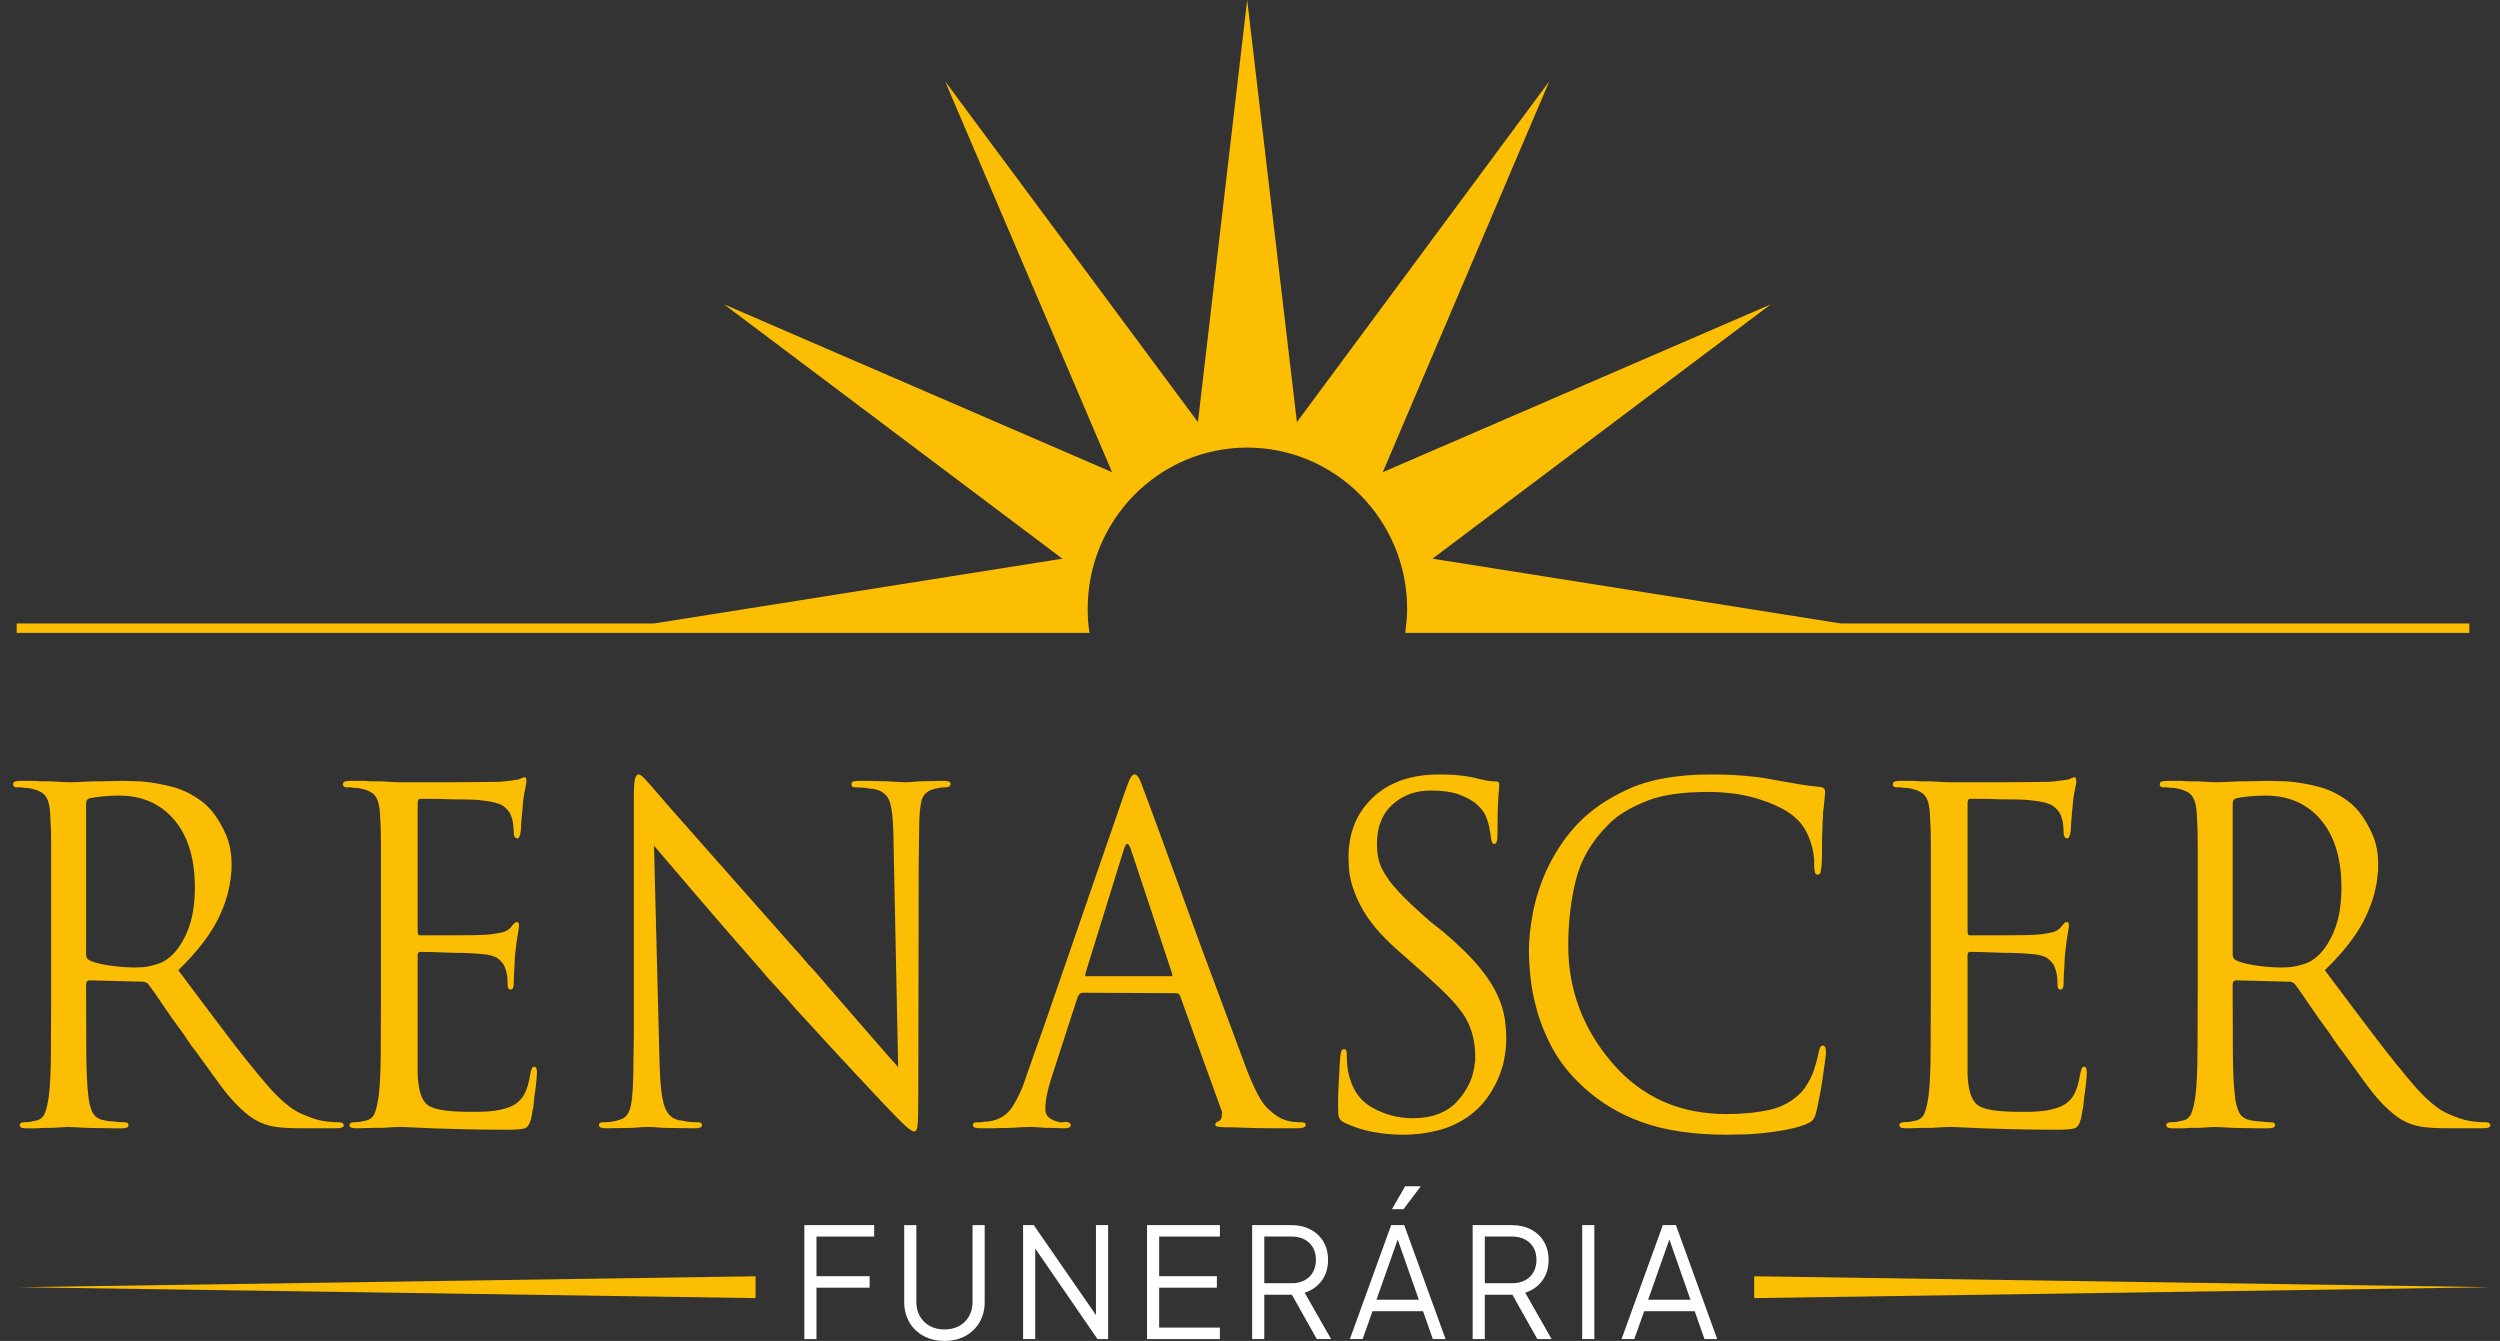 <svg width="110" height="59" viewBox="0 0 110 59" fill="none" xmlns="http://www.w3.org/2000/svg">
<rect x="0" y="0" width="110" height="59" fill="#333333" stroke="none"/>
<g clip-path="url(#clip0_1239_10299)">
<path fill-rule="evenodd" clip-rule="evenodd" d="M2.25 43.781V37.159C2.25 36.64 2.237 36.226 2.212 35.915V35.855C2.199 35.504 2.138 35.241 2.029 35.066C1.92 34.891 1.706 34.77 1.385 34.703C1.347 34.689 1.295 34.679 1.232 34.672C1.168 34.666 1.104 34.663 1.039 34.663C0.988 34.649 0.933 34.642 0.876 34.642H0.732C0.693 34.642 0.658 34.632 0.626 34.612C0.594 34.592 0.578 34.561 0.578 34.521C0.578 34.453 0.604 34.409 0.655 34.389C0.706 34.369 0.783 34.359 0.886 34.359H1.54C1.668 34.373 1.792 34.38 1.915 34.38H2.27C2.475 34.393 2.651 34.403 2.798 34.41C2.946 34.416 3.033 34.42 3.058 34.42C3.109 34.42 3.228 34.416 3.413 34.41C3.599 34.403 3.814 34.393 4.057 34.38H4.307C4.499 34.38 4.685 34.376 4.864 34.369C5.044 34.362 5.198 34.359 5.326 34.359C5.466 34.359 5.611 34.362 5.758 34.369C5.906 34.376 6.05 34.38 6.191 34.38C6.665 34.42 7.129 34.501 7.584 34.622C8.039 34.743 8.465 34.952 8.862 35.249C8.939 35.302 9.019 35.37 9.102 35.451C9.185 35.532 9.272 35.626 9.362 35.734C9.567 35.99 9.756 36.31 9.929 36.694C10.101 37.078 10.188 37.513 10.188 37.998V38.231C10.188 38.305 10.182 38.376 10.169 38.443C10.117 39.13 9.912 39.821 9.553 40.516C9.194 41.21 8.624 41.934 7.843 42.689C8.637 43.754 9.368 44.724 10.034 45.601C10.7 46.477 11.309 47.232 11.86 47.865C12.385 48.446 12.847 48.823 13.244 48.998C13.641 49.173 13.961 49.281 14.205 49.321C14.384 49.349 14.541 49.365 14.676 49.372C14.81 49.379 14.903 49.382 14.955 49.382C15.006 49.382 15.048 49.396 15.079 49.423C15.111 49.45 15.127 49.477 15.127 49.504C15.127 49.558 15.095 49.595 15.031 49.615C14.967 49.636 14.845 49.645 14.666 49.645H13.301C12.776 49.645 12.369 49.622 12.081 49.575C11.793 49.527 11.527 49.436 11.283 49.302C11.271 49.288 11.257 49.281 11.245 49.281C11.13 49.214 11.02 49.139 10.918 49.059C10.816 48.977 10.713 48.891 10.61 48.796C10.316 48.526 10.014 48.183 9.707 47.765C9.399 47.347 9.047 46.862 8.65 46.309C8.598 46.241 8.544 46.171 8.486 46.096C8.429 46.023 8.374 45.945 8.323 45.864C8.285 45.81 8.246 45.756 8.207 45.702C8.169 45.648 8.13 45.587 8.092 45.52C7.759 45.075 7.455 44.647 7.179 44.236C6.904 43.825 6.69 43.518 6.535 43.316C6.523 43.303 6.513 43.293 6.507 43.286C6.5 43.279 6.49 43.27 6.478 43.256C6.452 43.242 6.424 43.229 6.392 43.215C6.36 43.202 6.324 43.195 6.286 43.195L3.922 43.134C3.871 43.148 3.836 43.168 3.817 43.195C3.798 43.222 3.788 43.262 3.788 43.316V43.781C3.788 44.765 3.791 45.638 3.798 46.4C3.804 47.161 3.833 47.758 3.884 48.189C3.91 48.486 3.97 48.735 4.066 48.937C4.163 49.139 4.351 49.261 4.633 49.302C4.684 49.315 4.739 49.325 4.797 49.332C4.854 49.339 4.915 49.342 4.979 49.342C5.082 49.356 5.182 49.366 5.277 49.373C5.373 49.379 5.447 49.383 5.499 49.383C5.563 49.383 5.604 49.396 5.623 49.423C5.642 49.451 5.652 49.477 5.652 49.505C5.652 49.559 5.627 49.596 5.575 49.616C5.524 49.636 5.447 49.646 5.344 49.646H4.96C4.755 49.646 4.553 49.642 4.355 49.636C4.156 49.629 3.973 49.626 3.807 49.626C3.576 49.613 3.387 49.603 3.24 49.596C3.093 49.589 3.006 49.586 2.98 49.586C2.711 49.6 2.481 49.613 2.288 49.626H1.923C1.782 49.64 1.648 49.647 1.519 49.647H1.173C1.071 49.647 0.994 49.637 0.943 49.616C0.892 49.596 0.866 49.559 0.866 49.505C0.866 49.478 0.879 49.451 0.904 49.424C0.93 49.397 0.969 49.383 1.02 49.383C1.058 49.383 1.103 49.38 1.154 49.373C1.205 49.366 1.257 49.363 1.308 49.363C1.359 49.349 1.41 49.34 1.462 49.333C1.513 49.326 1.558 49.316 1.596 49.303C1.789 49.262 1.92 49.141 1.991 48.938C2.061 48.736 2.115 48.487 2.154 48.19C2.205 47.759 2.234 47.163 2.24 46.401C2.247 45.639 2.25 44.773 2.25 43.802V43.782V43.781ZM3.788 35.349V41.981C3.788 42.049 3.798 42.103 3.817 42.144C3.836 42.184 3.871 42.218 3.922 42.245C4.063 42.325 4.31 42.396 4.662 42.457C5.014 42.518 5.389 42.555 5.787 42.568H5.941C6.043 42.568 6.149 42.564 6.258 42.558C6.367 42.551 6.479 42.534 6.594 42.507C6.722 42.48 6.854 42.443 6.988 42.396C7.122 42.349 7.254 42.279 7.382 42.184C7.715 41.941 7.997 41.554 8.228 41.021C8.458 40.489 8.574 39.831 8.574 39.049C8.574 37.782 8.273 36.792 7.67 36.077C7.068 35.363 6.254 35.006 5.229 35.006C4.947 35.006 4.688 35.019 4.451 35.046C4.214 35.073 4.044 35.1 3.941 35.127C3.89 35.14 3.851 35.167 3.826 35.208C3.8 35.249 3.788 35.302 3.788 35.37V35.349ZM16.762 43.781V37.159C16.762 36.64 16.749 36.226 16.723 35.915V35.855C16.71 35.504 16.649 35.241 16.541 35.066C16.432 34.891 16.218 34.77 15.897 34.703C15.859 34.689 15.807 34.679 15.743 34.672C15.679 34.666 15.615 34.663 15.551 34.663C15.5 34.649 15.445 34.642 15.387 34.642H15.243C15.205 34.642 15.17 34.632 15.138 34.612C15.106 34.592 15.09 34.561 15.09 34.521C15.09 34.453 15.115 34.409 15.167 34.389C15.218 34.369 15.295 34.359 15.397 34.359H16.051C16.179 34.373 16.304 34.38 16.426 34.38H16.781C16.986 34.393 17.162 34.403 17.31 34.41C17.457 34.416 17.544 34.42 17.569 34.42H19.779C20.279 34.42 20.744 34.416 21.173 34.41C21.602 34.403 21.868 34.4 21.971 34.4C22.15 34.386 22.314 34.37 22.461 34.349C22.608 34.329 22.721 34.312 22.797 34.299C22.823 34.299 22.845 34.292 22.864 34.278C22.883 34.265 22.899 34.258 22.912 34.258C22.951 34.245 22.983 34.231 23.009 34.218C23.034 34.205 23.06 34.198 23.086 34.198C23.111 34.198 23.13 34.214 23.143 34.248C23.156 34.282 23.162 34.326 23.162 34.38C23.162 34.433 23.152 34.501 23.133 34.582C23.114 34.663 23.092 34.777 23.066 34.926C23.053 34.98 23.044 35.04 23.038 35.108C23.031 35.175 23.021 35.25 23.009 35.331C23.009 35.384 23.002 35.475 22.989 35.603C22.977 35.731 22.964 35.87 22.951 36.018C22.951 36.058 22.948 36.099 22.941 36.139C22.935 36.18 22.931 36.22 22.931 36.261C22.931 36.341 22.928 36.419 22.922 36.493C22.916 36.567 22.906 36.624 22.893 36.665V36.706C22.88 36.746 22.864 36.786 22.845 36.827C22.826 36.867 22.797 36.887 22.759 36.887C22.708 36.887 22.669 36.864 22.643 36.817C22.618 36.769 22.605 36.706 22.605 36.624C22.605 36.571 22.602 36.503 22.595 36.422C22.589 36.341 22.579 36.254 22.566 36.159C22.553 36.119 22.541 36.075 22.528 36.028C22.515 35.98 22.503 35.937 22.49 35.896C22.426 35.734 22.314 35.593 22.154 35.472C21.993 35.35 21.651 35.263 21.125 35.209C21.049 35.196 20.885 35.186 20.635 35.179C20.385 35.172 20.113 35.169 19.819 35.169C19.511 35.155 19.226 35.149 18.963 35.149H18.492C18.454 35.149 18.425 35.165 18.406 35.199C18.387 35.233 18.377 35.284 18.377 35.351V40.931C18.377 41.012 18.384 41.07 18.396 41.103C18.409 41.137 18.441 41.154 18.493 41.154H20.05C20.37 41.154 20.674 41.151 20.963 41.144C21.251 41.137 21.446 41.127 21.549 41.114C21.779 41.087 21.965 41.057 22.106 41.023C22.247 40.989 22.362 40.925 22.452 40.831C22.516 40.75 22.57 40.686 22.616 40.639C22.66 40.591 22.702 40.568 22.741 40.568C22.767 40.568 22.789 40.578 22.808 40.598C22.827 40.618 22.836 40.662 22.836 40.729C22.836 40.77 22.827 40.844 22.808 40.952C22.789 41.06 22.766 41.201 22.741 41.377C22.728 41.444 22.718 41.518 22.712 41.599C22.706 41.68 22.696 41.767 22.683 41.862C22.67 41.929 22.66 42.011 22.654 42.105C22.648 42.199 22.645 42.293 22.645 42.387C22.631 42.562 22.622 42.725 22.616 42.873C22.609 43.021 22.606 43.115 22.606 43.156V43.257C22.606 43.337 22.596 43.405 22.577 43.459C22.558 43.512 22.523 43.54 22.472 43.54C22.421 43.54 22.385 43.523 22.366 43.489C22.347 43.456 22.337 43.412 22.337 43.358C22.337 43.25 22.334 43.146 22.327 43.044C22.321 42.943 22.299 42.826 22.26 42.691C22.247 42.664 22.237 42.637 22.231 42.61C22.225 42.583 22.215 42.556 22.202 42.529C22.151 42.408 22.058 42.293 21.924 42.185C21.789 42.077 21.568 42.01 21.261 41.983C21.145 41.969 20.963 41.956 20.713 41.943C20.463 41.929 20.203 41.923 19.934 41.923C19.614 41.909 19.319 41.899 19.05 41.892C18.781 41.886 18.602 41.882 18.512 41.882C18.46 41.882 18.425 41.895 18.406 41.923C18.387 41.95 18.377 41.983 18.377 42.024V47.261C18.403 47.961 18.547 48.413 18.81 48.615C19.072 48.818 19.671 48.919 20.607 48.919H21.039C21.2 48.919 21.363 48.912 21.529 48.898C21.696 48.885 21.859 48.861 22.019 48.828C22.18 48.794 22.324 48.75 22.452 48.697C22.708 48.589 22.903 48.424 23.038 48.201C23.172 47.979 23.272 47.659 23.336 47.241C23.362 47.133 23.384 47.055 23.403 47.008C23.422 46.961 23.458 46.938 23.509 46.938C23.56 46.938 23.593 46.965 23.605 47.018C23.618 47.072 23.625 47.133 23.625 47.2V47.241C23.625 47.281 23.615 47.406 23.596 47.615C23.576 47.824 23.547 48.043 23.509 48.272C23.509 48.339 23.503 48.41 23.49 48.484C23.477 48.558 23.471 48.629 23.471 48.697C23.445 48.791 23.426 48.885 23.413 48.98C23.4 49.074 23.387 49.148 23.375 49.202C23.311 49.458 23.214 49.606 23.086 49.647C22.958 49.687 22.701 49.708 22.317 49.708C21.587 49.708 20.955 49.701 20.424 49.687C19.892 49.674 19.441 49.66 19.069 49.647C18.684 49.633 18.374 49.62 18.136 49.606C17.899 49.593 17.71 49.586 17.569 49.586C17.544 49.586 17.457 49.589 17.31 49.596C17.163 49.603 16.993 49.613 16.801 49.626H16.474C16.333 49.626 16.192 49.63 16.051 49.636C15.91 49.643 15.788 49.646 15.686 49.646C15.584 49.646 15.506 49.636 15.455 49.616C15.404 49.596 15.378 49.559 15.378 49.505C15.378 49.478 15.391 49.451 15.416 49.423C15.442 49.396 15.48 49.383 15.532 49.383C15.57 49.383 15.615 49.38 15.666 49.373C15.717 49.366 15.769 49.363 15.82 49.363C15.871 49.349 15.922 49.339 15.974 49.332C16.025 49.326 16.07 49.316 16.108 49.302C16.301 49.261 16.432 49.14 16.503 48.938C16.573 48.736 16.627 48.486 16.666 48.19C16.717 47.758 16.746 47.162 16.752 46.4C16.759 45.638 16.762 44.772 16.762 43.802V43.782L16.762 43.781ZM28.775 37.189L29.024 46.895C29.05 47.73 29.117 48.313 29.226 48.644C29.335 48.974 29.518 49.18 29.774 49.26C29.812 49.274 29.848 49.284 29.879 49.291C29.911 49.297 29.947 49.301 29.985 49.301C30.139 49.341 30.286 49.365 30.427 49.371C30.569 49.378 30.671 49.382 30.735 49.382C30.786 49.382 30.825 49.392 30.851 49.412C30.876 49.432 30.889 49.463 30.889 49.503C30.889 49.557 30.86 49.594 30.802 49.614C30.744 49.635 30.658 49.645 30.543 49.645C30.274 49.645 30.023 49.641 29.793 49.635C29.562 49.628 29.357 49.625 29.178 49.625C28.998 49.611 28.851 49.601 28.736 49.594C28.62 49.588 28.544 49.584 28.505 49.584C28.466 49.584 28.387 49.588 28.265 49.594C28.143 49.601 28.006 49.611 27.852 49.625C27.685 49.625 27.5 49.628 27.294 49.635C27.09 49.641 26.878 49.645 26.66 49.645C26.571 49.645 26.497 49.635 26.439 49.614C26.382 49.594 26.353 49.557 26.353 49.503C26.353 49.463 26.366 49.432 26.391 49.412C26.417 49.392 26.456 49.382 26.507 49.382C26.571 49.382 26.654 49.379 26.756 49.371C26.859 49.365 26.968 49.348 27.083 49.321C27.122 49.307 27.157 49.297 27.189 49.291C27.221 49.284 27.256 49.274 27.294 49.26C27.538 49.193 27.695 48.977 27.765 48.613C27.836 48.249 27.871 47.609 27.871 46.693L27.89 45.419V35.066C27.89 34.689 27.906 34.429 27.938 34.288C27.97 34.147 28.024 34.076 28.101 34.076C28.14 34.076 28.194 34.106 28.265 34.166C28.335 34.227 28.402 34.298 28.466 34.379C28.479 34.392 28.498 34.413 28.524 34.439C28.575 34.493 28.62 34.544 28.659 34.591C28.698 34.639 28.736 34.682 28.774 34.722C28.915 34.898 29.601 35.68 30.831 37.068C32.061 38.456 33.419 39.992 34.906 41.678C35.021 41.799 35.133 41.924 35.242 42.052C35.351 42.18 35.457 42.305 35.559 42.426C35.598 42.466 35.636 42.507 35.675 42.547C35.713 42.588 35.752 42.628 35.79 42.669C36.597 43.599 37.357 44.475 38.068 45.297C38.779 46.119 39.263 46.672 39.519 46.955L39.307 36.643C39.294 35.996 39.24 35.538 39.144 35.268C39.048 34.998 38.852 34.823 38.558 34.742C38.52 34.729 38.475 34.719 38.423 34.712C38.372 34.705 38.327 34.702 38.289 34.702C38.148 34.675 38.017 34.658 37.895 34.651C37.773 34.645 37.68 34.642 37.617 34.642C37.553 34.642 37.511 34.628 37.492 34.602C37.472 34.574 37.463 34.541 37.463 34.5C37.463 34.433 37.498 34.392 37.568 34.379C37.638 34.365 37.731 34.359 37.847 34.359H38.039C38.231 34.359 38.417 34.362 38.596 34.369C38.776 34.375 38.942 34.379 39.096 34.379C39.275 34.392 39.432 34.402 39.567 34.409C39.701 34.416 39.794 34.42 39.846 34.42C39.897 34.42 39.974 34.416 40.076 34.409C40.179 34.402 40.301 34.392 40.442 34.379C40.583 34.379 40.743 34.375 40.922 34.369C41.102 34.362 41.288 34.359 41.48 34.359C41.582 34.359 41.666 34.365 41.73 34.379C41.794 34.392 41.826 34.433 41.826 34.5C41.826 34.541 41.807 34.574 41.769 34.602C41.73 34.629 41.679 34.642 41.615 34.642C41.564 34.642 41.503 34.645 41.432 34.651C41.362 34.658 41.269 34.675 41.154 34.702C40.833 34.77 40.634 34.934 40.558 35.198C40.481 35.46 40.443 35.895 40.443 36.502L40.423 37.998L40.404 48.351C40.404 49.024 40.391 49.432 40.366 49.574C40.34 49.715 40.296 49.786 40.231 49.786C40.154 49.786 40.03 49.709 39.857 49.554C39.684 49.398 39.342 49.051 38.829 48.513C38.752 48.432 38.345 47.997 37.608 47.208C36.871 46.419 36.068 45.547 35.196 44.59C35.171 44.562 35.145 44.536 35.12 44.509C35.094 44.482 35.068 44.455 35.043 44.428C34.838 44.186 34.63 43.95 34.418 43.72C34.206 43.492 33.998 43.262 33.794 43.033C33.768 43.006 33.742 42.979 33.717 42.952C33.691 42.925 33.672 42.898 33.659 42.871C32.57 41.631 31.558 40.465 30.622 39.373C29.686 38.281 29.071 37.56 28.777 37.209V37.189H28.775ZM45.132 47.42L45.92 45.197L49.495 34.844C49.585 34.588 49.656 34.406 49.707 34.298C49.758 34.19 49.809 34.123 49.861 34.096C49.861 34.082 49.868 34.075 49.88 34.075H49.957C49.97 34.075 49.976 34.082 49.976 34.096C50.027 34.109 50.079 34.166 50.13 34.267C50.181 34.369 50.251 34.547 50.341 34.803C50.431 35.032 50.722 35.821 51.216 37.169C51.709 38.517 52.238 39.973 52.801 41.536C53.199 42.602 53.58 43.626 53.945 44.61C54.31 45.594 54.608 46.396 54.839 47.016C55.185 47.919 55.495 48.502 55.771 48.765C56.046 49.029 56.286 49.193 56.491 49.261C56.632 49.315 56.773 49.349 56.914 49.362C57.055 49.376 57.17 49.382 57.26 49.382C57.324 49.382 57.372 49.389 57.404 49.403C57.436 49.416 57.452 49.45 57.452 49.504C57.452 49.557 57.414 49.594 57.337 49.615C57.26 49.635 57.17 49.645 57.068 49.645H56.049C55.511 49.645 54.928 49.631 54.3 49.604H53.896C53.768 49.591 53.666 49.581 53.589 49.574C53.512 49.567 53.473 49.537 53.473 49.483C53.473 49.443 53.486 49.412 53.512 49.392C53.538 49.372 53.569 49.355 53.608 49.342C53.646 49.328 53.681 49.298 53.713 49.251C53.745 49.204 53.761 49.133 53.761 49.038C53.774 49.011 53.777 48.977 53.771 48.937C53.764 48.896 53.748 48.849 53.723 48.796L51.917 43.801C51.904 43.775 51.885 43.751 51.859 43.73C51.833 43.71 51.795 43.7 51.743 43.7L47.611 43.68C47.56 43.693 47.521 43.714 47.496 43.74C47.47 43.767 47.445 43.807 47.419 43.861L46.265 47.42C46.175 47.69 46.109 47.939 46.064 48.168C46.019 48.398 45.996 48.606 45.996 48.795C45.996 48.97 46.057 49.102 46.179 49.19C46.301 49.277 46.432 49.334 46.573 49.361C46.599 49.375 46.624 49.382 46.65 49.382H46.727L46.92 49.361C46.984 49.375 47.032 49.392 47.064 49.412C47.096 49.432 47.112 49.463 47.112 49.503C47.112 49.557 47.086 49.594 47.035 49.614C46.984 49.635 46.913 49.645 46.824 49.645C46.733 49.645 46.638 49.641 46.535 49.635C46.432 49.628 46.323 49.625 46.208 49.625H45.977C45.837 49.611 45.705 49.601 45.583 49.594C45.461 49.588 45.375 49.584 45.324 49.584C45.273 49.584 45.173 49.588 45.026 49.594C44.878 49.601 44.702 49.611 44.497 49.625C44.356 49.625 44.209 49.628 44.055 49.635C43.901 49.641 43.741 49.645 43.575 49.645H43.171C43.042 49.645 42.95 49.635 42.892 49.614C42.834 49.594 42.806 49.557 42.806 49.503C42.806 49.463 42.822 49.432 42.854 49.412C42.886 49.392 42.927 49.382 42.978 49.382H43.113C43.164 49.382 43.215 49.375 43.266 49.361C43.305 49.361 43.346 49.358 43.391 49.352C43.436 49.345 43.477 49.342 43.516 49.342C43.965 49.274 44.304 49.066 44.535 48.715C44.766 48.364 44.964 47.94 45.131 47.441V47.42H45.132ZM47.823 42.952H51.494C51.545 42.966 51.574 42.959 51.581 42.932C51.587 42.905 51.584 42.871 51.571 42.831L49.745 37.331C49.693 37.196 49.645 37.129 49.6 37.129C49.555 37.129 49.507 37.203 49.456 37.351L47.765 42.81V42.851C47.752 42.864 47.746 42.878 47.746 42.891C47.746 42.918 47.755 42.939 47.775 42.952C47.794 42.966 47.81 42.973 47.823 42.973V42.952ZM61.738 49.928C61.29 49.928 60.848 49.887 60.412 49.806C59.976 49.726 59.56 49.591 59.163 49.402C59.15 49.389 59.137 49.379 59.124 49.372C59.112 49.365 59.099 49.362 59.086 49.362C58.984 49.295 58.923 49.217 58.904 49.13C58.885 49.042 58.875 48.877 58.875 48.634C58.875 48.351 58.881 48.082 58.894 47.825C58.907 47.569 58.92 47.347 58.933 47.158C58.933 47.01 58.939 46.879 58.952 46.764C58.965 46.649 58.971 46.558 58.971 46.491C58.984 46.383 59 46.302 59.019 46.249C59.038 46.195 59.073 46.168 59.124 46.168C59.189 46.168 59.227 46.184 59.24 46.218C59.253 46.252 59.259 46.31 59.259 46.39C59.259 46.485 59.262 46.596 59.269 46.724C59.275 46.852 59.291 46.99 59.317 47.139C59.458 47.88 59.807 48.409 60.364 48.726C60.922 49.043 61.521 49.201 62.161 49.201C63.02 49.201 63.677 48.948 64.131 48.443C64.586 47.937 64.839 47.381 64.891 46.774C64.903 46.734 64.91 46.691 64.91 46.643V46.512C64.91 46.175 64.874 45.865 64.804 45.582C64.733 45.299 64.621 45.022 64.467 44.753C64.288 44.47 64.054 44.18 63.766 43.883C63.478 43.586 63.122 43.249 62.699 42.872L61.834 42.103C60.988 41.389 60.389 40.739 60.037 40.153C59.685 39.566 59.464 38.989 59.374 38.424C59.361 38.302 59.352 38.184 59.345 38.07C59.339 37.955 59.335 37.837 59.335 37.716C59.335 36.637 59.694 35.761 60.412 35.087C61.129 34.413 62.097 34.076 63.314 34.076C63.686 34.076 64.015 34.093 64.304 34.127C64.592 34.161 64.858 34.211 65.102 34.278C65.281 34.319 65.418 34.346 65.515 34.36C65.611 34.373 65.697 34.38 65.774 34.38C65.851 34.38 65.903 34.39 65.928 34.41C65.953 34.431 65.966 34.468 65.966 34.522C65.966 34.549 65.963 34.609 65.956 34.704C65.95 34.798 65.94 34.933 65.927 35.108C65.915 35.283 65.905 35.499 65.898 35.755C65.892 36.011 65.889 36.315 65.889 36.665C65.889 36.827 65.879 36.945 65.86 37.019C65.841 37.093 65.806 37.13 65.755 37.13C65.704 37.13 65.668 37.106 65.649 37.059C65.63 37.012 65.614 36.947 65.601 36.867C65.601 36.813 65.592 36.742 65.573 36.654C65.553 36.567 65.537 36.476 65.525 36.382C65.499 36.274 65.47 36.172 65.438 36.078C65.406 35.984 65.377 35.91 65.352 35.856C65.326 35.802 65.281 35.731 65.217 35.644C65.153 35.556 65.057 35.458 64.929 35.35C64.75 35.202 64.503 35.071 64.189 34.956C63.875 34.841 63.462 34.784 62.95 34.784C62.283 34.784 61.722 34.989 61.268 35.4C60.813 35.811 60.586 36.388 60.586 37.129C60.586 37.331 60.602 37.52 60.634 37.695C60.666 37.871 60.72 38.039 60.797 38.201C60.951 38.524 61.197 38.868 61.537 39.232C61.876 39.596 62.341 40.034 62.93 40.546L63.469 40.97C64.186 41.577 64.744 42.126 65.141 42.618C65.538 43.11 65.827 43.592 66.006 44.064C66.109 44.334 66.179 44.607 66.218 44.883C66.256 45.16 66.275 45.446 66.275 45.743C66.275 45.972 66.246 46.252 66.189 46.582C66.131 46.913 66.019 47.253 65.852 47.603C65.724 47.873 65.564 48.135 65.372 48.391C65.18 48.647 64.936 48.883 64.641 49.099C64.231 49.395 63.776 49.608 63.276 49.736C62.777 49.864 62.264 49.928 61.739 49.928H61.738Z" fill="#FBBE03"/>
<path fill-rule="evenodd" clip-rule="evenodd" d="M75.962 49.927C74.513 49.927 73.28 49.745 72.261 49.381C71.242 49.018 70.355 48.478 69.599 47.764C69.048 47.252 68.612 46.696 68.292 46.095C67.972 45.496 67.735 44.892 67.581 44.286C67.466 43.855 67.386 43.427 67.341 43.002C67.296 42.578 67.273 42.17 67.273 41.779C67.273 41.348 67.328 40.829 67.437 40.222C67.546 39.616 67.742 38.989 68.023 38.342C68.19 37.978 68.388 37.617 68.619 37.26C68.85 36.903 69.119 36.563 69.426 36.239C70.003 35.633 70.756 35.12 71.685 34.703C72.614 34.285 73.815 34.076 75.289 34.076C75.558 34.076 75.856 34.083 76.182 34.096C76.509 34.11 76.839 34.137 77.172 34.177C77.326 34.19 77.48 34.211 77.633 34.238C77.787 34.265 77.941 34.291 78.095 34.319C78.467 34.386 78.809 34.447 79.123 34.5C79.437 34.554 79.748 34.595 80.055 34.622C80.157 34.635 80.225 34.659 80.257 34.693C80.289 34.727 80.305 34.777 80.305 34.844C80.305 34.898 80.299 34.976 80.286 35.077C80.273 35.178 80.26 35.323 80.247 35.511C80.234 35.579 80.225 35.649 80.218 35.723C80.212 35.797 80.209 35.882 80.209 35.976C80.196 36.097 80.189 36.229 80.189 36.37C80.189 36.512 80.183 36.657 80.17 36.805V37.533C80.17 37.654 80.167 37.759 80.161 37.847C80.154 37.934 80.151 38.005 80.151 38.059C80.138 38.207 80.122 38.315 80.103 38.382C80.083 38.45 80.042 38.483 79.978 38.483C79.914 38.483 79.872 38.447 79.853 38.373C79.834 38.298 79.824 38.194 79.824 38.059V37.837C79.798 37.473 79.715 37.126 79.574 36.796C79.433 36.466 79.247 36.2 79.016 35.997C78.683 35.687 78.171 35.418 77.479 35.189C76.787 34.959 76.012 34.845 75.153 34.845C74.025 34.845 73.138 34.973 72.491 35.229C71.844 35.485 71.341 35.769 70.983 36.078C70.931 36.119 70.886 36.159 70.848 36.2C70.81 36.24 70.772 36.28 70.733 36.321C70.028 37.022 69.564 37.821 69.339 38.717C69.115 39.614 69.003 40.581 69.003 41.618C69.003 43.546 69.647 45.261 70.934 46.764C72.222 48.267 73.897 49.019 75.961 49.019C76.678 49.019 77.319 48.955 77.883 48.827C78.447 48.699 78.921 48.426 79.305 48.008C79.395 47.9 79.478 47.779 79.555 47.644C79.632 47.509 79.703 47.368 79.767 47.219C79.831 47.031 79.885 46.856 79.93 46.694C79.975 46.532 80.004 46.404 80.017 46.309C80.043 46.202 80.068 46.124 80.094 46.077C80.119 46.03 80.158 46.006 80.209 46.006C80.26 46.006 80.295 46.036 80.315 46.097C80.334 46.158 80.344 46.229 80.344 46.309C80.344 46.35 80.325 46.515 80.286 46.805C80.248 47.094 80.203 47.408 80.152 47.745C80.126 47.88 80.1 48.018 80.075 48.159C80.049 48.301 80.024 48.432 79.998 48.554C79.985 48.621 79.972 48.681 79.96 48.736C79.947 48.789 79.934 48.843 79.921 48.897C79.909 48.938 79.899 48.975 79.892 49.008C79.886 49.042 79.876 49.072 79.864 49.099C79.838 49.167 79.809 49.221 79.777 49.261C79.745 49.302 79.697 49.342 79.633 49.383C79.607 49.396 79.579 49.41 79.546 49.423C79.514 49.437 79.473 49.457 79.421 49.484C79.139 49.592 78.771 49.683 78.316 49.757C77.861 49.831 77.397 49.882 76.922 49.909C76.756 49.909 76.592 49.912 76.432 49.919C76.272 49.925 76.115 49.928 75.962 49.928V49.927ZM84.957 43.781V37.159C84.957 36.64 84.944 36.226 84.918 35.915V35.855C84.905 35.504 84.844 35.241 84.735 35.066C84.626 34.891 84.412 34.77 84.091 34.703C84.053 34.689 84.002 34.679 83.938 34.672C83.874 34.666 83.81 34.662 83.746 34.662C83.694 34.649 83.64 34.642 83.582 34.642H83.438C83.4 34.642 83.364 34.632 83.332 34.612C83.3 34.592 83.284 34.561 83.284 34.521C83.284 34.453 83.31 34.409 83.361 34.389C83.412 34.369 83.49 34.359 83.592 34.359H84.245C84.373 34.373 84.499 34.38 84.62 34.38H84.975C85.18 34.393 85.356 34.403 85.504 34.41C85.651 34.416 85.738 34.42 85.763 34.42H87.974C88.474 34.42 88.938 34.416 89.368 34.41C89.797 34.403 90.063 34.4 90.165 34.4C90.345 34.386 90.508 34.37 90.656 34.349C90.803 34.329 90.915 34.312 90.992 34.299C91.018 34.299 91.04 34.292 91.059 34.278C91.079 34.265 91.095 34.258 91.108 34.258C91.146 34.245 91.178 34.231 91.204 34.218C91.23 34.205 91.255 34.198 91.281 34.198C91.307 34.198 91.325 34.214 91.339 34.248C91.352 34.282 91.358 34.326 91.358 34.38C91.358 34.433 91.348 34.501 91.329 34.582C91.31 34.663 91.287 34.777 91.262 34.926C91.249 34.98 91.239 35.04 91.233 35.108C91.226 35.175 91.217 35.25 91.204 35.33C91.204 35.384 91.198 35.475 91.184 35.603C91.172 35.731 91.159 35.87 91.146 36.018C91.146 36.058 91.143 36.099 91.136 36.139C91.13 36.18 91.127 36.22 91.127 36.261C91.127 36.341 91.124 36.419 91.117 36.493C91.111 36.567 91.101 36.624 91.088 36.665V36.706C91.075 36.746 91.059 36.786 91.04 36.827C91.021 36.867 90.992 36.887 90.954 36.887C90.903 36.887 90.864 36.864 90.839 36.816C90.813 36.769 90.8 36.706 90.8 36.624C90.8 36.571 90.797 36.503 90.791 36.422C90.784 36.341 90.775 36.254 90.762 36.159C90.749 36.119 90.736 36.075 90.724 36.028C90.711 35.98 90.698 35.937 90.686 35.896C90.621 35.734 90.509 35.593 90.349 35.472C90.189 35.35 89.846 35.263 89.321 35.209C89.244 35.196 89.081 35.186 88.831 35.179C88.581 35.172 88.308 35.169 88.014 35.169C87.707 35.155 87.422 35.149 87.159 35.149H86.688C86.649 35.149 86.621 35.165 86.601 35.199C86.582 35.233 86.573 35.283 86.573 35.351V40.931C86.573 41.012 86.579 41.07 86.592 41.103C86.605 41.137 86.636 41.154 86.688 41.154H88.245C88.565 41.154 88.869 41.151 89.158 41.144C89.446 41.137 89.641 41.127 89.744 41.114C89.974 41.087 90.16 41.057 90.301 41.023C90.442 40.989 90.558 40.925 90.647 40.831C90.711 40.75 90.766 40.686 90.811 40.639C90.856 40.591 90.897 40.568 90.936 40.568C90.962 40.568 90.984 40.578 91.003 40.598C91.022 40.618 91.031 40.662 91.031 40.729C91.031 40.77 91.022 40.844 91.003 40.952C90.984 41.06 90.961 41.201 90.936 41.377C90.923 41.444 90.913 41.518 90.907 41.599C90.901 41.68 90.891 41.767 90.878 41.862C90.865 41.929 90.856 42.011 90.849 42.104C90.843 42.199 90.839 42.293 90.839 42.387C90.827 42.562 90.817 42.724 90.81 42.873C90.804 43.021 90.8 43.115 90.8 43.156V43.257C90.8 43.337 90.791 43.405 90.772 43.459C90.753 43.512 90.717 43.54 90.666 43.54C90.615 43.54 90.579 43.523 90.56 43.489C90.541 43.456 90.531 43.412 90.531 43.358C90.531 43.25 90.528 43.146 90.522 43.044C90.516 42.943 90.493 42.826 90.455 42.691C90.442 42.664 90.432 42.637 90.426 42.61C90.42 42.583 90.41 42.556 90.397 42.529C90.345 42.408 90.253 42.293 90.118 42.185C89.984 42.077 89.762 42.01 89.455 41.983C89.34 41.969 89.157 41.956 88.907 41.943C88.658 41.929 88.398 41.923 88.129 41.923C87.809 41.909 87.514 41.899 87.245 41.892C86.976 41.886 86.796 41.882 86.707 41.882C86.656 41.882 86.621 41.895 86.601 41.923C86.582 41.95 86.572 41.983 86.572 42.024V47.261C86.598 47.961 86.742 48.413 87.005 48.615C87.267 48.818 87.866 48.919 88.802 48.919H89.234C89.395 48.919 89.558 48.912 89.725 48.898C89.891 48.885 90.055 48.861 90.214 48.828C90.375 48.794 90.518 48.75 90.647 48.697C90.903 48.589 91.098 48.423 91.233 48.201C91.367 47.978 91.466 47.659 91.531 47.241C91.556 47.133 91.579 47.055 91.598 47.008C91.617 46.961 91.652 46.937 91.703 46.937C91.754 46.937 91.787 46.965 91.799 47.018C91.812 47.072 91.819 47.133 91.819 47.2V47.241C91.819 47.281 91.809 47.406 91.79 47.615C91.77 47.824 91.742 48.043 91.703 48.272C91.703 48.339 91.697 48.41 91.684 48.484C91.671 48.558 91.665 48.629 91.665 48.697C91.639 48.791 91.62 48.885 91.607 48.98C91.594 49.074 91.581 49.148 91.569 49.202C91.505 49.458 91.409 49.606 91.28 49.647C91.152 49.687 90.895 49.708 90.511 49.708C89.781 49.708 89.15 49.701 88.618 49.687C88.086 49.674 87.635 49.66 87.263 49.647C86.879 49.633 86.568 49.62 86.331 49.606C86.094 49.593 85.905 49.586 85.764 49.586C85.738 49.586 85.652 49.589 85.504 49.596C85.357 49.603 85.187 49.613 84.995 49.626H84.668C84.528 49.626 84.386 49.63 84.245 49.636C84.104 49.643 83.982 49.646 83.88 49.646C83.778 49.646 83.701 49.636 83.649 49.616C83.598 49.595 83.572 49.558 83.572 49.505C83.572 49.478 83.585 49.451 83.611 49.423C83.636 49.396 83.675 49.383 83.726 49.383C83.764 49.383 83.809 49.38 83.86 49.372C83.912 49.366 83.963 49.362 84.014 49.362C84.065 49.349 84.116 49.339 84.168 49.332C84.219 49.325 84.264 49.316 84.302 49.302C84.494 49.261 84.625 49.14 84.696 48.938C84.766 48.736 84.821 48.486 84.859 48.19C84.911 47.758 84.94 47.162 84.946 46.4C84.953 45.638 84.956 44.772 84.956 43.802V43.782L84.957 43.781ZM96.7 43.781V37.159C96.7 36.64 96.688 36.226 96.662 35.915V35.855C96.649 35.504 96.588 35.241 96.479 35.066C96.371 34.891 96.156 34.77 95.835 34.703C95.797 34.689 95.746 34.679 95.682 34.672C95.618 34.666 95.554 34.662 95.49 34.662C95.438 34.649 95.384 34.642 95.326 34.642H95.182C95.144 34.642 95.108 34.632 95.076 34.612C95.044 34.592 95.028 34.561 95.028 34.521C95.028 34.453 95.054 34.409 95.105 34.389C95.156 34.369 95.234 34.359 95.336 34.359H95.989C96.117 34.373 96.243 34.38 96.364 34.38H96.719C96.925 34.393 97.101 34.403 97.248 34.41C97.395 34.416 97.482 34.42 97.507 34.42C97.559 34.42 97.677 34.416 97.863 34.41C98.049 34.403 98.264 34.393 98.507 34.38H98.757C98.949 34.38 99.135 34.376 99.315 34.369C99.494 34.362 99.648 34.359 99.776 34.359C99.917 34.359 100.061 34.362 100.208 34.369C100.356 34.376 100.499 34.38 100.641 34.38C101.115 34.42 101.579 34.501 102.034 34.622C102.489 34.743 102.915 34.952 103.312 35.249C103.389 35.302 103.469 35.37 103.552 35.451C103.636 35.532 103.722 35.626 103.812 35.734C104.017 35.99 104.206 36.31 104.379 36.694C104.551 37.078 104.638 37.513 104.638 37.998V38.231C104.638 38.305 104.632 38.376 104.619 38.443C104.568 39.13 104.362 39.821 104.004 40.516C103.645 41.21 103.074 41.934 102.293 42.689C103.088 43.754 103.818 44.724 104.484 45.601C105.15 46.477 105.759 47.232 106.31 47.865C106.836 48.445 107.297 48.823 107.694 48.998C108.092 49.173 108.412 49.281 108.655 49.321C108.835 49.349 108.991 49.365 109.126 49.372C109.261 49.379 109.353 49.382 109.405 49.382C109.456 49.382 109.498 49.396 109.53 49.423C109.562 49.45 109.578 49.477 109.578 49.504C109.578 49.558 109.546 49.595 109.482 49.615C109.418 49.636 109.296 49.645 109.117 49.645H107.752C107.226 49.645 106.819 49.622 106.531 49.575C106.243 49.527 105.977 49.436 105.734 49.302C105.721 49.288 105.708 49.281 105.695 49.281C105.58 49.214 105.471 49.139 105.369 49.059C105.266 48.977 105.163 48.89 105.061 48.796C104.766 48.526 104.465 48.183 104.157 47.765C103.85 47.347 103.497 46.862 103.1 46.309C103.049 46.241 102.995 46.171 102.937 46.096C102.879 46.022 102.825 45.945 102.773 45.864C102.735 45.81 102.696 45.756 102.658 45.702C102.619 45.648 102.581 45.587 102.543 45.52C102.21 45.075 101.906 44.647 101.63 44.236C101.354 43.825 101.14 43.518 100.986 43.316C100.973 43.303 100.964 43.293 100.957 43.286C100.951 43.279 100.941 43.27 100.928 43.256C100.902 43.242 100.874 43.229 100.842 43.215C100.81 43.202 100.775 43.195 100.736 43.195L98.372 43.134C98.321 43.148 98.286 43.168 98.266 43.195C98.247 43.222 98.237 43.262 98.237 43.316V43.781C98.237 44.765 98.24 45.638 98.247 46.4C98.253 47.161 98.282 47.758 98.334 48.189C98.359 48.486 98.42 48.735 98.516 48.937C98.612 49.139 98.801 49.261 99.083 49.302C99.134 49.315 99.188 49.325 99.246 49.332C99.304 49.339 99.365 49.342 99.429 49.342C99.532 49.356 99.631 49.366 99.727 49.372C99.823 49.379 99.896 49.383 99.948 49.383C100.012 49.383 100.054 49.396 100.073 49.423C100.092 49.451 100.101 49.477 100.101 49.505C100.101 49.558 100.075 49.595 100.024 49.616C99.973 49.636 99.896 49.646 99.793 49.646H99.409C99.204 49.646 99.002 49.642 98.804 49.636C98.605 49.629 98.422 49.626 98.256 49.626C98.025 49.613 97.837 49.603 97.689 49.596C97.542 49.589 97.455 49.586 97.429 49.586C97.16 49.6 96.93 49.613 96.738 49.626H96.373C96.232 49.64 96.097 49.647 95.969 49.647H95.623C95.521 49.647 95.444 49.637 95.392 49.616C95.341 49.596 95.316 49.559 95.316 49.505C95.316 49.478 95.329 49.451 95.354 49.424C95.38 49.397 95.418 49.383 95.469 49.383C95.508 49.383 95.553 49.38 95.604 49.373C95.655 49.366 95.706 49.363 95.757 49.363C95.809 49.349 95.86 49.34 95.911 49.333C95.962 49.326 96.007 49.316 96.046 49.303C96.238 49.262 96.369 49.141 96.44 48.938C96.51 48.736 96.564 48.487 96.603 48.19C96.654 47.759 96.683 47.163 96.689 46.401C96.696 45.639 96.699 44.773 96.699 43.802V43.782L96.7 43.781ZM98.238 35.349V41.981C98.238 42.049 98.248 42.103 98.267 42.144C98.286 42.184 98.321 42.218 98.373 42.245C98.513 42.325 98.76 42.396 99.112 42.457C99.465 42.518 99.84 42.555 100.237 42.568H100.391C100.493 42.568 100.599 42.564 100.708 42.558C100.816 42.551 100.929 42.534 101.044 42.507C101.172 42.48 101.304 42.443 101.438 42.396C101.573 42.349 101.704 42.279 101.832 42.184C102.165 41.941 102.447 41.554 102.678 41.021C102.908 40.489 103.023 39.831 103.023 39.049C103.023 37.782 102.722 36.791 102.12 36.077C101.518 35.363 100.704 35.006 99.679 35.006C99.397 35.006 99.138 35.019 98.9 35.046C98.663 35.073 98.494 35.1 98.391 35.127C98.34 35.14 98.301 35.167 98.276 35.208C98.25 35.249 98.238 35.302 98.238 35.37V35.349Z" fill="#FBBE03"/>
<path d="M35.391 58.919V53.904H38.464V54.409H35.925V56.153H38.264V56.658H35.925V58.92H35.391V58.919Z" fill="white"/>
<path d="M41.556 59C41.204 59 40.894 58.926 40.627 58.777C40.36 58.63 40.153 58.427 40.006 58.169C39.859 57.91 39.785 57.616 39.785 57.283V53.905H40.32V57.283C40.32 57.526 40.372 57.738 40.477 57.92C40.581 58.102 40.726 58.243 40.911 58.344C41.096 58.446 41.311 58.495 41.556 58.495C41.801 58.495 42.015 58.445 42.201 58.344C42.386 58.243 42.53 58.102 42.634 57.92C42.74 57.738 42.792 57.526 42.792 57.283V53.905H43.326V57.283C43.326 57.616 43.253 57.911 43.106 58.169C42.959 58.427 42.753 58.63 42.488 58.777C42.223 58.926 41.912 59 41.556 59H41.556Z" fill="white"/>
<path d="M45.016 58.919V53.904H45.484L48.403 58.124H48.222V53.904H48.757V58.919H48.289L45.37 54.672H45.55V58.919H45.016H45.016Z" fill="white"/>
<path d="M50.469 58.919V53.904H53.675V54.409H51.003V56.153H53.542V56.658H51.003V58.414H53.675V58.92H50.469V58.919Z" fill="white"/>
<path d="M55.094 58.919V53.904H56.805C57.13 53.904 57.414 53.968 57.66 54.096C57.905 54.224 58.095 54.404 58.231 54.635C58.367 54.866 58.435 55.133 58.435 55.439C58.435 55.794 58.343 56.096 58.157 56.348C57.973 56.6 57.722 56.776 57.406 56.88L58.568 58.919H57.94L56.724 56.758L57.085 56.967H55.628V58.919H55.094H55.094ZM55.629 56.462H56.831C57.046 56.462 57.233 56.421 57.393 56.337C57.553 56.254 57.678 56.136 57.767 55.98C57.856 55.825 57.901 55.643 57.901 55.432C57.901 55.221 57.856 55.04 57.767 54.886C57.678 54.734 57.553 54.617 57.393 54.533C57.233 54.45 57.046 54.408 56.831 54.408H55.629V56.462V56.462Z" fill="white"/>
<path d="M59.395 58.919L61.212 53.904H61.786L63.604 58.919H63.043L62.615 57.694H60.39L59.956 58.919H59.395H59.395ZM60.564 57.189H62.428L61.419 54.308H61.58L60.564 57.189ZM61.245 53.204L61.827 52.195H62.515L61.753 53.204H61.245H61.245Z" fill="white"/>
<path d="M64.797 58.919V53.904H66.508C66.833 53.904 67.117 53.968 67.363 54.096C67.608 54.224 67.798 54.404 67.934 54.635C68.07 54.866 68.138 55.133 68.138 55.439C68.138 55.794 68.046 56.096 67.861 56.348C67.676 56.6 67.425 56.776 67.109 56.88L68.271 58.919H67.643L66.427 56.758L66.788 56.967H65.331V58.919H64.797H64.797ZM65.332 56.462H66.534C66.749 56.462 66.936 56.421 67.096 56.337C67.257 56.254 67.381 56.136 67.47 55.98C67.56 55.825 67.604 55.643 67.604 55.432C67.604 55.221 67.56 55.04 67.47 54.886C67.381 54.734 67.257 54.617 67.096 54.533C66.936 54.45 66.749 54.408 66.534 54.408H65.332V56.462V56.462Z" fill="white"/>
<path d="M69.617 58.919V53.904H70.151V58.919H69.617Z" fill="white"/>
<path d="M71.348 58.919L73.165 53.904H73.74L75.557 58.919H74.996L74.568 57.694H72.343L71.909 58.919H71.348H71.348ZM72.517 57.189H74.381L73.372 54.308H73.533L72.517 57.189Z" fill="white"/>
<path d="M33.246 57.117L0.852 56.637L33.246 56.156V57.117Z" fill="#FBBE03"/>
<path d="M77.184 56.156L109.578 56.637L77.184 57.117V56.156Z" fill="#FBBE03"/>
<path d="M108.502 27.431H80.987L63.029 24.582L77.912 13.393L60.842 20.776L68.169 3.577L57.064 18.572L54.876 0L52.709 18.572L41.584 3.577L48.932 20.776L31.862 13.393L46.744 24.582L28.786 27.431H0.734V27.847H47.941C47.879 27.514 47.858 27.14 47.858 26.786C47.858 22.876 50.996 19.694 54.876 19.694C58.756 19.694 61.914 22.876 61.914 26.786C61.914 27.14 61.873 27.514 61.832 27.847H108.65V27.431H108.501H108.502Z" fill="#FBBE03"/>
</g>
<defs>
<clipPath id="clip0_1239_10299">
<rect width="109" height="59" fill="white" transform="translate(0.578)"/>
</clipPath>
</defs>
</svg>
